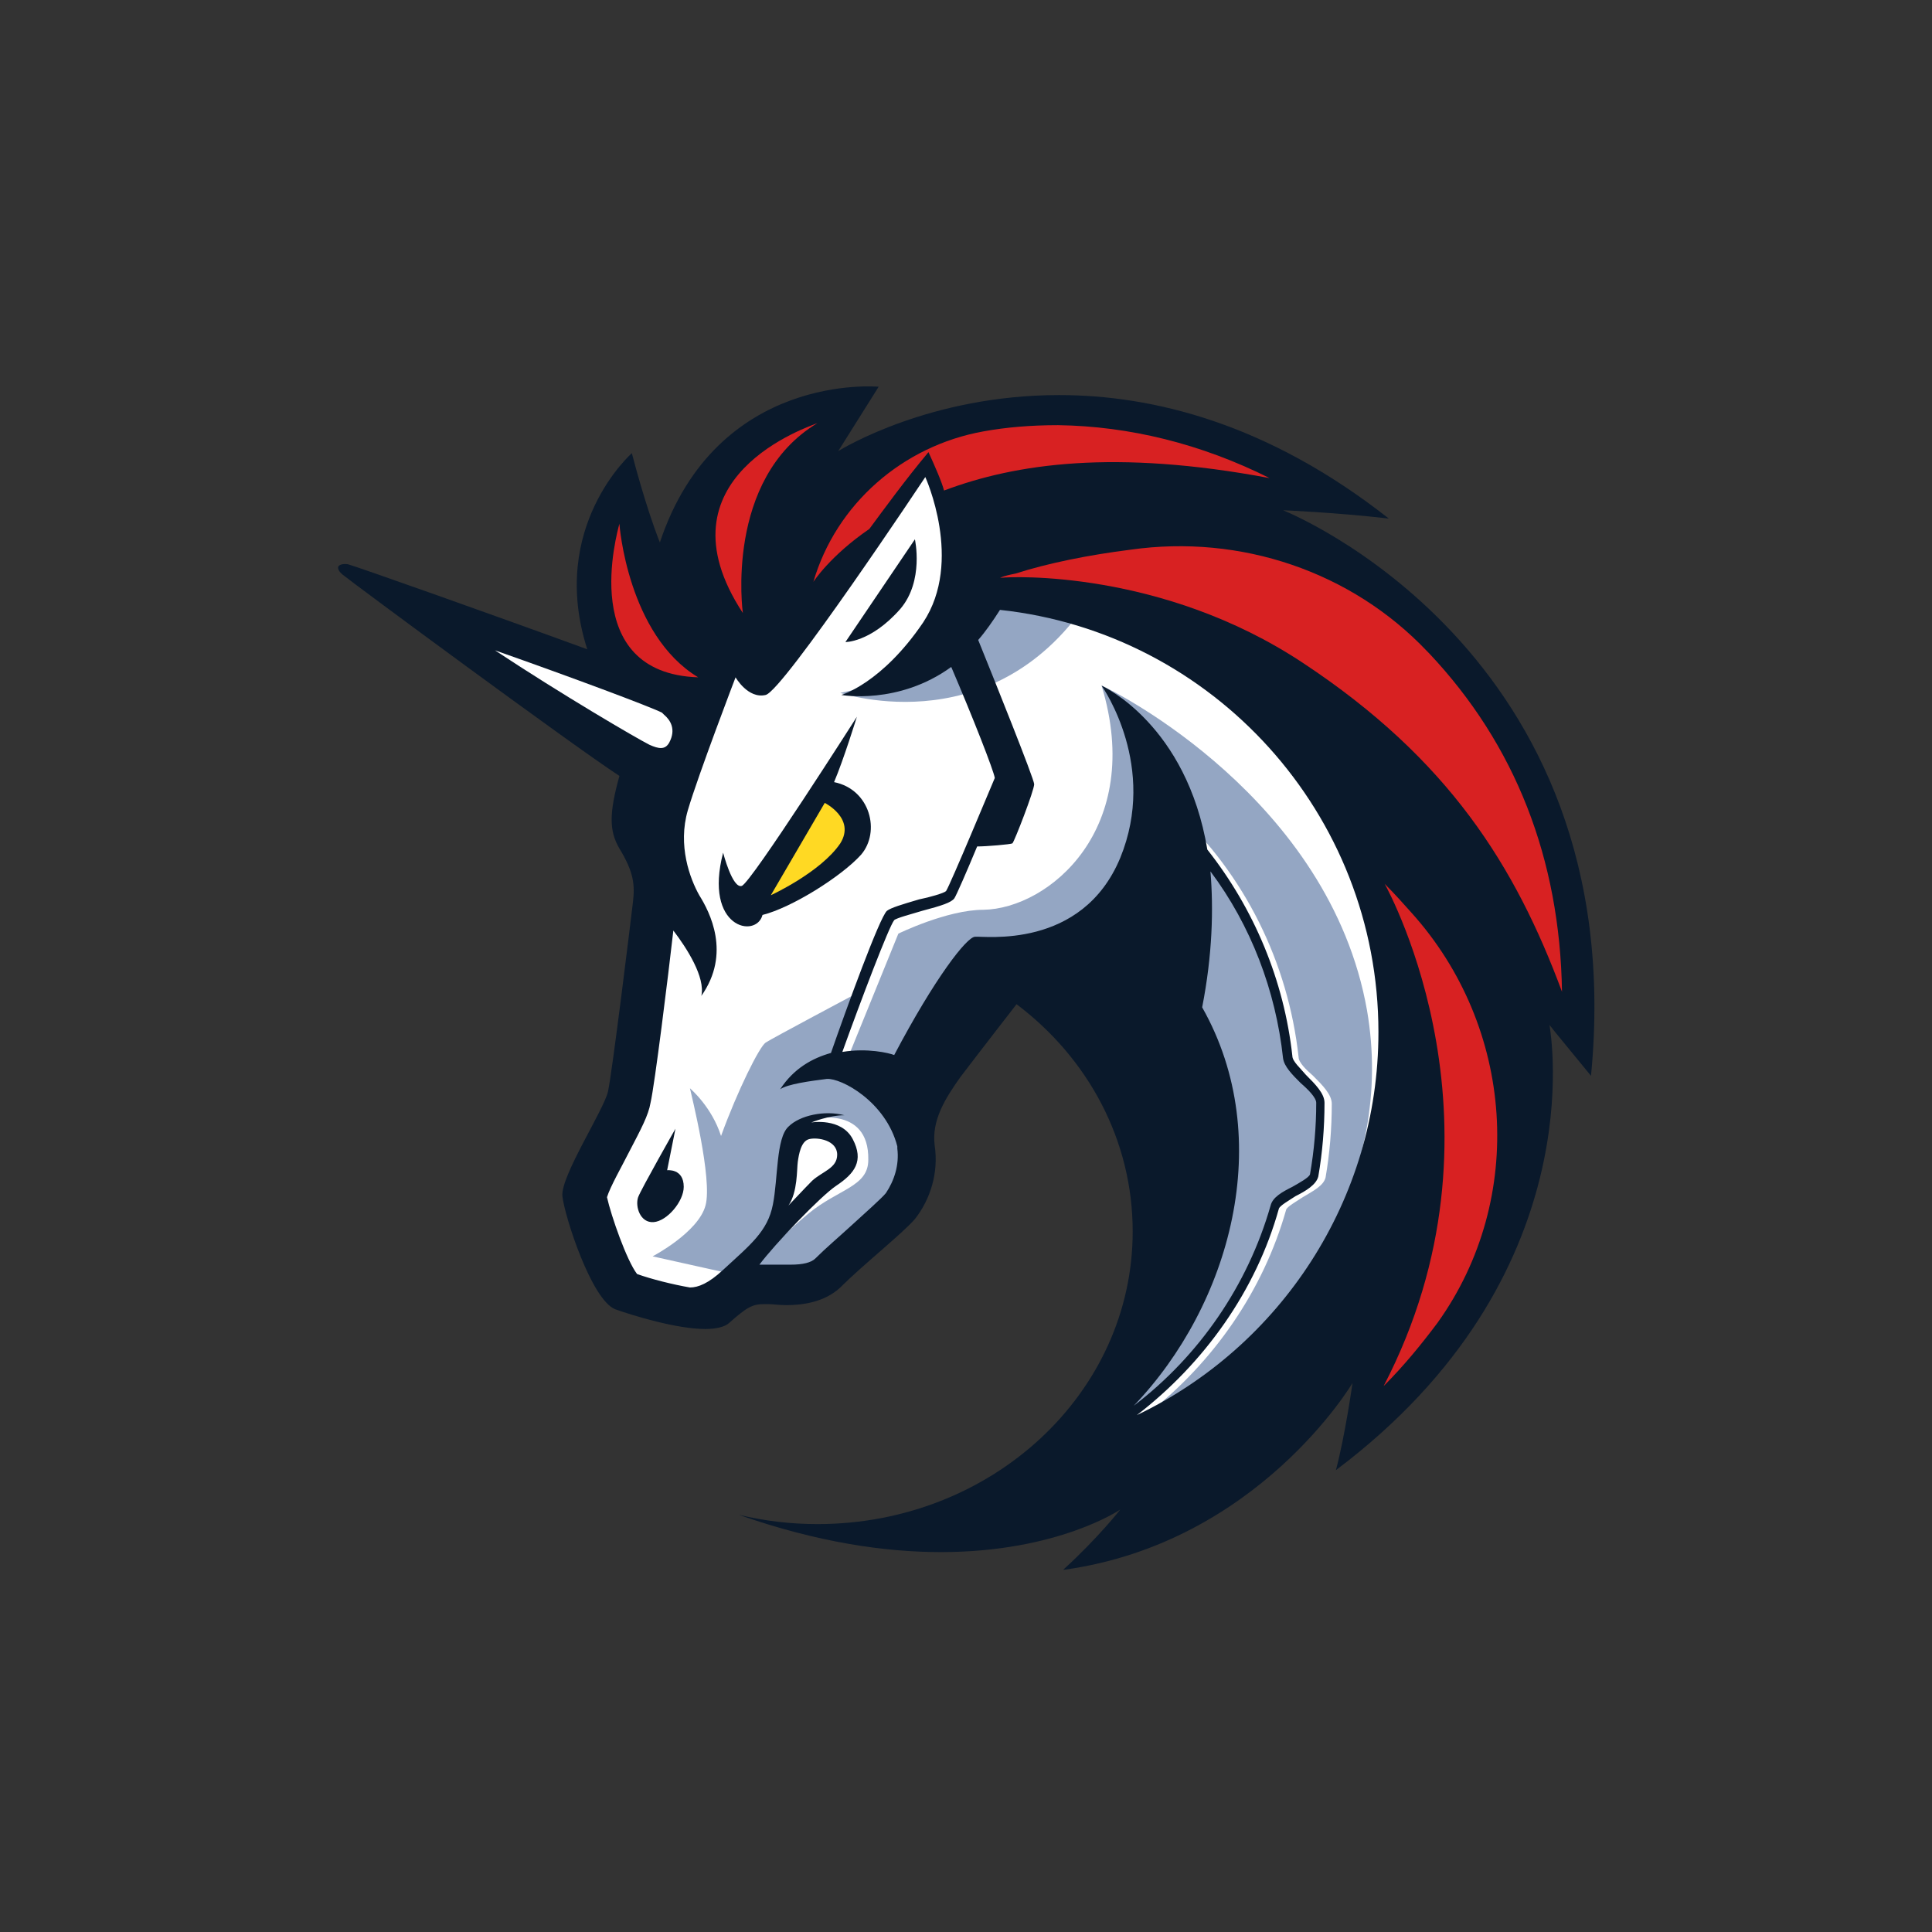 <svg width="80" height="80" viewBox="0 0 80 80" fill="none" xmlns="http://www.w3.org/2000/svg">
<rect x="0" y="0" width="80" height="80" fill="#333333" stroke="none"/>
<path d="M26.378 43L27.752 32.644L15.816 24.351L26.722 28.047L29.298 24.093L38.701 18.25L59.439 29.679L60.512 47.125L51.281 59.973L43.982 61.09L47.76 54.172V47.511L45.013 42.312L42.222 40.465L37.928 44.891V49.574L34.579 52.711L30.329 53.227L28.439 54.301L25.348 53.312L24.06 48.672L26.378 45.406V43Z" fill="white"/>
<path d="M45.441 24.265C43.165 23.793 40.675 23.922 40.675 23.922C40.675 23.922 39.859 27.703 34.793 28.691C34.836 28.691 41.491 30.968 45.441 24.265Z" fill="#94A6C3"/>
<path d="M47.504 58.555C50.251 56.406 52.312 53.441 53.257 50.09C53.3 49.961 53.686 49.746 53.944 49.574C54.373 49.316 54.803 49.102 54.889 48.758C55.06 47.769 55.146 46.738 55.146 45.707C55.146 45.32 54.76 44.934 54.373 44.547C54.073 44.289 53.772 43.988 53.772 43.773C53.343 39.863 51.54 36.211 48.663 33.547L48.362 33.847C51.153 36.468 52.956 40.035 53.343 43.816C53.386 44.16 53.729 44.504 54.073 44.847C54.373 45.105 54.717 45.492 54.717 45.664C54.717 46.652 54.631 47.641 54.459 48.629C54.416 48.801 54.03 48.973 53.729 49.144C53.3 49.359 52.913 49.574 52.828 49.918C51.797 53.57 49.436 56.75 46.301 58.812C46.859 57.609 48.62 53.699 49.565 51.723L49.393 45.363L43.94 40.078L40.849 40.508L37.457 46.008C37.457 46.008 39.045 48.027 36.813 50.391C34.623 52.711 32.906 53.227 32.906 53.227L31.317 52.367C31.789 51.766 32.734 50.863 33.464 50.262C34.709 49.23 35.954 49.144 35.954 48.027C35.997 45.707 33.507 46.352 33.507 46.352L32.605 47.211L32.219 50.391L30.329 52.754L30.115 52.711L27.023 52.023C27.023 52.023 28.913 51.035 29.213 49.918C29.514 48.844 28.612 45.277 28.569 45.062C28.612 45.105 29.471 45.836 29.857 47.039C30.544 45.148 31.446 43.344 31.703 43.172C31.961 43 35.439 41.152 35.439 41.152L34.279 44.203L35.138 43.73L37.199 38.66C37.199 38.66 39.217 37.672 40.72 37.672C43.425 37.629 47.418 34.32 45.614 28.39C46.13 28.605 55.06 33.074 56.606 41.84C57.765 48.586 53.944 54.902 47.504 58.555Z" fill="#94A6C3"/>
<path d="M37.283 25.211C38.27 24.05 37.884 22.332 37.884 22.332L35.007 26.586C34.964 26.586 36.038 26.629 37.283 25.211Z" fill="#0A192B"/>
<path d="M27.625 48.457L27.969 46.738C27.969 46.738 26.552 49.23 26.423 49.574C26.294 49.961 26.509 50.648 27.067 50.605C27.625 50.562 28.312 49.746 28.312 49.145C28.312 48.371 27.625 48.457 27.625 48.457Z" fill="#0A192B"/>
<path d="M53.128 21.129C53.128 21.129 55.275 21.215 57.507 21.472C52.484 17.519 47.718 16.359 43.854 16.359C38.53 16.359 34.923 18.55 34.709 18.679L36.383 16.015C36.383 16.015 29.685 15.371 27.324 22.461C26.723 20.957 26.164 18.765 26.164 18.765C26.164 18.765 22.687 21.816 24.318 26.886C20.325 25.425 14.615 23.406 14.4 23.363C14.1 23.32 14.014 23.449 14.014 23.449C14.014 23.449 13.928 23.578 14.185 23.793C14.658 24.179 23.674 30.84 25.649 32.129C25.22 33.675 25.22 34.406 25.649 35.136C26.25 36.125 26.293 36.64 26.207 37.371C26.122 38.101 25.349 44.418 25.177 45.191C25.005 45.965 23.202 48.715 23.288 49.531C23.374 50.348 24.49 53.828 25.477 54.215C26.207 54.473 28.011 55.031 29.213 55.031C29.642 55.031 30.029 54.945 30.2 54.773C30.93 54.129 31.145 54 31.66 54C31.703 54 31.746 54 31.789 54C32.004 54 32.261 54.043 32.562 54.043C33.249 54.043 34.151 53.914 34.794 53.312C35.739 52.367 37.37 51.078 37.886 50.476C38.53 49.66 38.873 48.543 38.702 47.426C38.573 46.394 39.131 45.492 39.775 44.59C40.591 43.515 42.093 41.582 42.093 41.582C45.056 43.816 46.902 47.211 46.902 50.992C46.902 57.695 41.063 63.109 33.85 63.109C32.734 63.109 31.66 62.98 30.587 62.723C33.893 63.883 36.684 64.269 38.959 64.269C43.811 64.269 46.387 62.508 46.387 62.508C46.387 62.508 45.485 63.668 44.026 65C44.069 65 44.069 65 44.069 65C52.097 63.883 56.005 57.266 56.005 57.266C56.005 57.266 55.704 59.414 55.318 60.875C66.008 52.84 64.205 42.785 64.162 42.441C64.248 42.57 65.322 43.859 65.88 44.547C67.597 26.843 53.128 21.129 53.128 21.129ZM36.684 49.402C36.512 49.617 35.782 50.262 35.267 50.734C34.752 51.207 34.193 51.68 33.764 52.109C33.592 52.281 33.249 52.367 32.734 52.367C32.562 52.367 32.39 52.367 32.261 52.367C32.175 52.367 32.09 52.367 32.004 52.367C31.918 52.367 31.875 52.367 31.832 52.367C31.703 52.367 31.574 52.367 31.445 52.367C32.09 51.508 33.979 49.531 34.623 49.101C35.395 48.586 35.782 48.07 35.31 47.168C34.837 46.265 33.592 46.48 33.592 46.48C33.592 46.48 34.322 46.18 34.966 46.18C34.151 45.965 33.12 46.18 32.648 46.652C32.133 47.125 32.218 48.801 32.004 49.875C31.789 50.992 31.059 51.551 29.943 52.582C29.342 53.141 28.912 53.312 28.569 53.312C27.839 53.184 26.98 52.969 26.379 52.754C25.95 52.195 25.306 50.348 25.134 49.574C25.263 49.144 25.778 48.242 26.036 47.726C26.551 46.738 26.851 46.18 26.937 45.664C27.109 44.933 27.667 40.422 27.882 38.531C28.44 39.261 29.213 40.465 29.041 41.238C30.286 39.476 29.385 37.758 28.955 37.07C28.569 36.383 28.054 35.008 28.483 33.547C28.912 32.086 30.458 28.047 30.458 28.047C30.458 28.047 30.973 28.949 31.703 28.777C32.433 28.605 38.315 19.754 38.315 19.754C38.315 19.754 39.904 23.234 38.229 25.769C36.512 28.304 34.837 28.777 34.837 28.777C34.837 28.777 37.199 29.207 39.389 27.617C40.29 29.722 41.149 31.914 41.192 32.215C41.063 32.515 39.346 36.64 39.174 36.898C39.088 36.984 38.487 37.156 38.057 37.242C37.328 37.457 36.898 37.586 36.727 37.715C36.426 37.972 35.052 41.754 34.408 43.601C33.635 43.816 32.862 44.246 32.304 45.105C32.605 44.89 33.549 44.762 34.236 44.676C34.837 44.633 36.684 45.621 37.156 47.469C37.156 47.512 37.156 47.512 37.156 47.555C37.242 48.242 37.027 48.887 36.684 49.402ZM32.648 49.918C33.034 49.359 32.991 48.414 33.034 48.113C33.077 47.812 33.163 47.254 33.506 47.168C33.85 47.082 34.666 47.211 34.666 47.812C34.666 48.371 34.065 48.5 33.635 48.887C33.335 49.187 32.734 49.832 32.648 49.918ZM49.779 41.711C50.208 39.519 50.251 37.629 50.122 36.082C51.797 38.316 52.827 41.023 53.128 43.816C53.171 44.16 53.514 44.504 53.858 44.847C54.158 45.105 54.502 45.449 54.502 45.664C54.502 46.652 54.416 47.64 54.244 48.629C54.201 48.758 53.815 48.973 53.514 49.144C53.085 49.359 52.699 49.574 52.613 49.918C51.668 53.226 49.65 56.148 46.945 58.211C50.938 54.043 52.87 47.168 49.779 41.711ZM47.074 58.598C49.865 56.449 52.012 53.441 52.956 50.047C52.999 49.918 53.385 49.703 53.643 49.531C54.072 49.316 54.502 49.058 54.588 48.715C54.759 47.726 54.845 46.695 54.845 45.664C54.845 45.277 54.459 44.89 54.072 44.504C53.858 44.246 53.514 43.945 53.514 43.73C53.171 40.594 51.926 37.629 49.993 35.179C49.135 30.023 45.7 28.433 45.614 28.39C45.7 28.519 47.933 31.742 46.387 35.523C44.798 39.347 40.72 38.746 40.376 38.789C40.033 38.789 38.702 40.508 37.027 43.687C36.812 43.601 35.911 43.387 34.88 43.558C35.653 41.41 36.812 38.359 37.027 38.101C37.113 38.015 37.757 37.843 38.186 37.715C39.002 37.5 39.389 37.371 39.517 37.199C39.603 37.07 40.033 36.082 40.462 35.05C40.848 35.05 41.836 34.965 41.922 34.922C42.008 34.836 42.823 32.73 42.823 32.472C42.823 32.258 41.149 28.09 40.505 26.5C40.805 26.156 41.106 25.726 41.407 25.254C50.208 26.199 57.078 33.675 57.078 42.742C57.078 49.703 52.999 55.762 47.074 58.598Z" fill="#0A192B"/>
<path d="M35.653 35.394C36.469 34.449 36.04 32.687 34.537 32.386C34.923 31.484 35.482 29.679 35.482 29.679C35.482 29.679 31.102 36.554 30.716 36.683C30.329 36.812 29.943 35.308 29.943 35.308C29.127 38.445 31.317 38.875 31.574 37.886C32.777 37.586 34.837 36.297 35.653 35.394Z" fill="#0A192B"/>
<path d="M31.918 37.07L34.151 33.246C34.151 33.246 35.439 33.891 34.795 34.922C33.979 36.125 31.918 37.07 31.918 37.07Z" fill="#FFD923"/>
<path d="M59.526 54.773C58.882 55.633 58.152 56.535 57.293 57.395C62.832 46.738 57.551 36.984 57.336 36.597C57.722 36.984 58.109 37.414 58.452 37.8C62.703 42.527 63.218 49.617 59.526 54.773Z" fill="#D82122"/>
<path d="M64.679 41.066C62.747 35.867 59.999 31.441 53.945 27.445C48.106 23.578 41.838 23.879 41.494 23.922C41.451 23.922 41.408 23.922 41.408 23.922C41.623 23.836 41.838 23.793 42.052 23.75C43.383 23.32 45.101 22.976 46.818 22.761C51.369 22.117 55.963 23.664 59.098 26.972C59.141 27.015 59.141 27.015 59.183 27.058C62.747 30.84 64.593 35.566 64.679 41.066Z" fill="#D82122"/>
<path d="M52.571 19.797C46.174 18.593 42.052 19.195 39.09 20.312C39.004 19.968 38.703 19.281 38.446 18.722C37.544 19.797 36.599 21.086 35.998 21.902C34.367 23.019 33.68 24.093 33.68 24.093C34.624 20.871 37.372 18.465 40.721 17.863C41.666 17.691 42.696 17.605 43.812 17.605C46.775 17.648 49.738 18.379 52.571 19.797Z" fill="#D82122"/>
<path d="M28.911 28.047C23.888 27.875 25.562 22.031 25.648 21.687C25.648 21.73 25.992 26.285 28.911 28.047Z" fill="#D82122"/>
<path d="M33.85 17.519C29.986 19.839 30.759 25.382 30.759 25.382C27.066 19.753 33.55 17.648 33.85 17.519Z" fill="#D82122"/>
<path d="M27.495 29.593C27.752 29.808 28.01 30.195 27.709 30.754C27.538 31.055 27.28 31.012 26.893 30.84C26.378 30.582 23.287 28.777 20.496 26.929C23.673 28.047 26.893 29.25 27.409 29.508C27.409 29.508 27.452 29.55 27.495 29.593Z" fill="white"/>
</svg>
